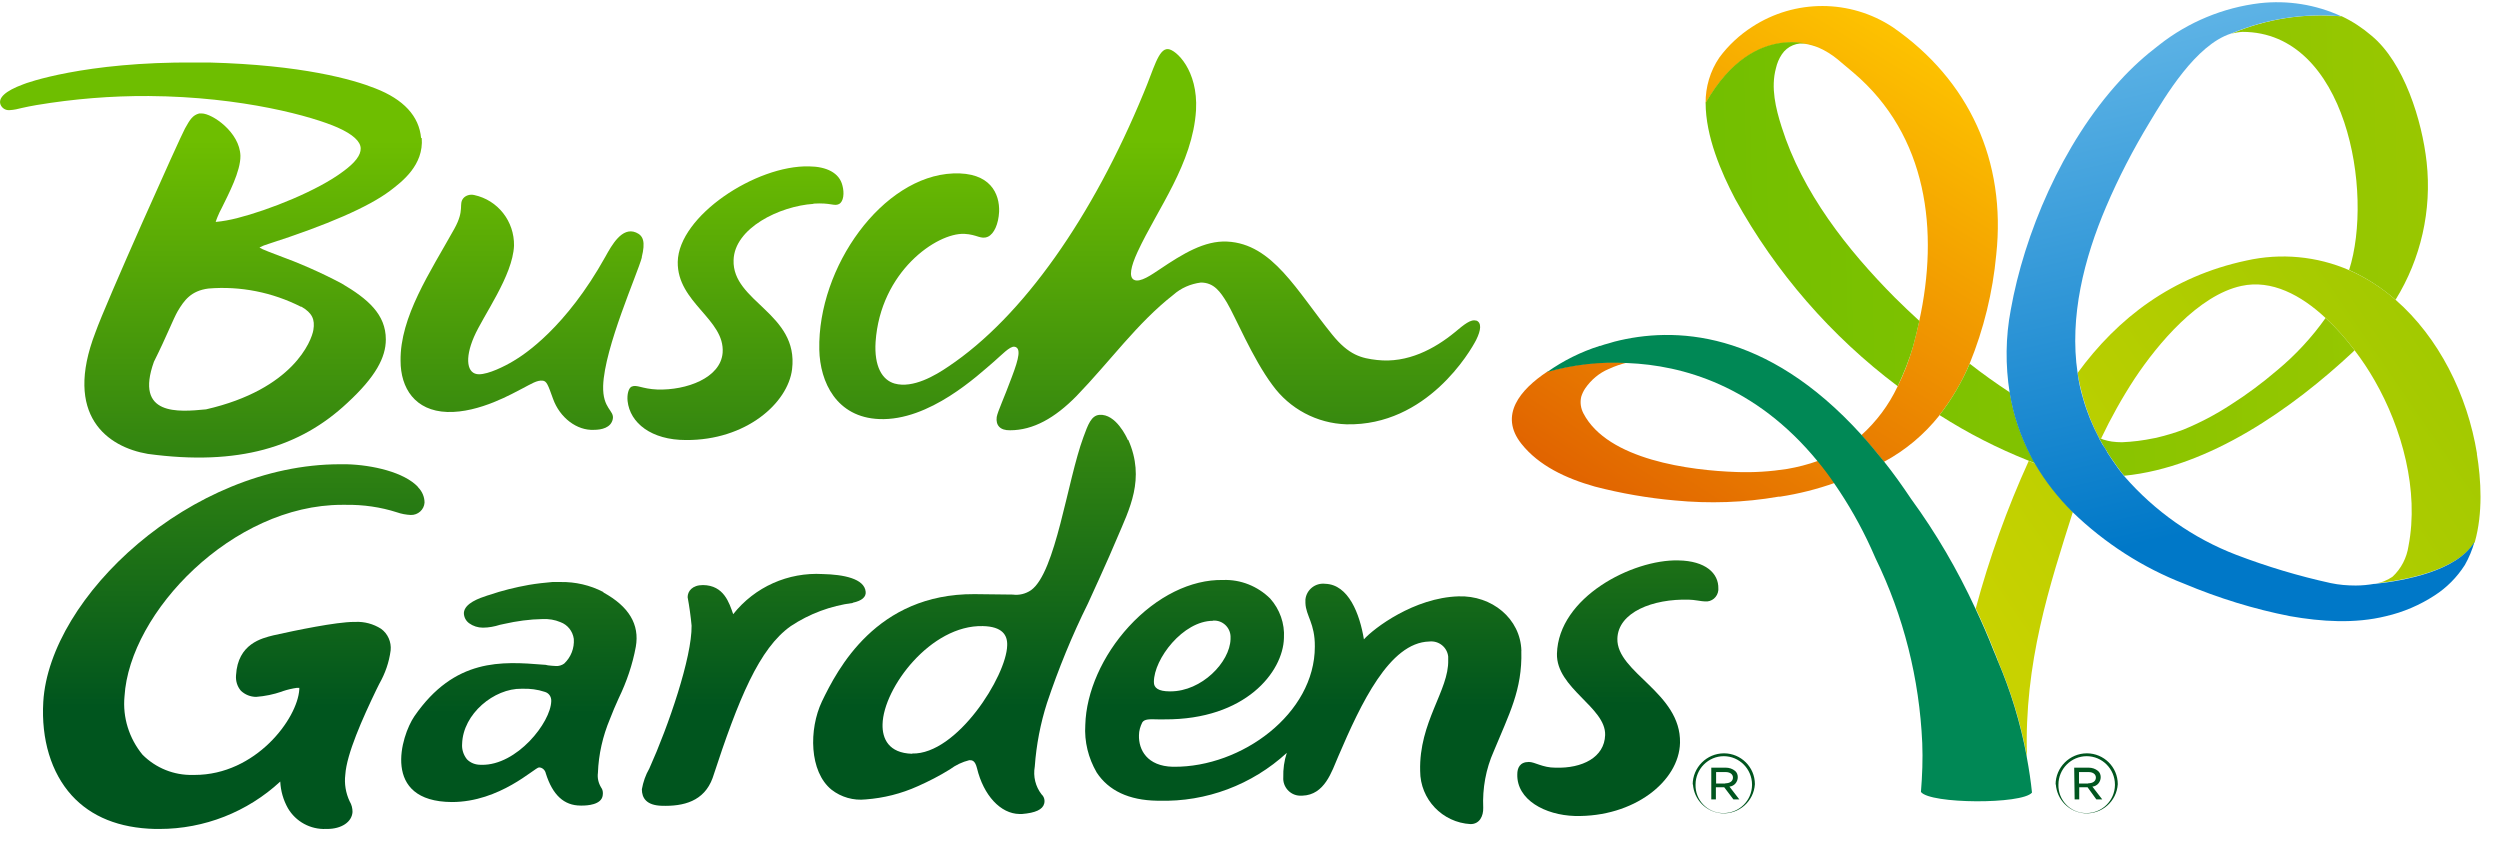 <svg fill="none" height="42" viewBox="0 0 124 42" width="124" xmlns="http://www.w3.org/2000/svg" xmlns:xlink="http://www.w3.org/1999/xlink"><linearGradient id="a"><stop offset="0" stop-color="#00551e"/><stop offset="1" stop-color="#6ebe00"/></linearGradient><linearGradient id="b" gradientUnits="userSpaceOnUse" x1="6.631" x2="6.631" xlink:href="#a" y1="35.057" y2="6.955"/><linearGradient id="c" gradientUnits="userSpaceOnUse" x1="21.858" x2="21.858" xlink:href="#a" y1="35.057" y2="6.954"/><linearGradient id="d" gradientUnits="userSpaceOnUse" x1="32.293" x2="32.293" xlink:href="#a" y1="35.053" y2="6.954"/><linearGradient id="e" gradientUnits="userSpaceOnUse" x1="52.533" x2="52.533" xlink:href="#a" y1="35.062" y2="6.956"/><linearGradient id="f" gradientUnits="userSpaceOnUse" x1="43.957" x2="43.957" xlink:href="#a" y1="35.06" y2="6.954"/><linearGradient id="g" gradientUnits="userSpaceOnUse" x1="75.401" x2="75.401" xlink:href="#a" y1="34.953" y2="7.979"/><linearGradient id="h" gradientUnits="userSpaceOnUse" x1="33.183" x2="33.183" xlink:href="#a" y1="35.057" y2="6.958"/><linearGradient id="i" gradientUnits="userSpaceOnUse" x1="21.679" x2="21.679" xlink:href="#a" y1="35.397" y2="7.298"/><linearGradient id="j" gradientUnits="userSpaceOnUse" x1="7.765" x2="7.765" xlink:href="#a" y1="35.061" y2="6.955"/><linearGradient id="k" gradientUnits="userSpaceOnUse" x1="60.042" x2="60.042" xlink:href="#a" y1="35.058" y2="6.962"/><linearGradient id="l"><stop offset="0" stop-color="#e16400"/><stop offset="1" stop-color="#ffc800"/></linearGradient><linearGradient id="m" gradientUnits="userSpaceOnUse" x1="76.201" x2="90.504" xlink:href="#l" y1="22.609" y2=".279"/><linearGradient id="n" gradientUnits="userSpaceOnUse" x1="78.482" x2="92.296" xlink:href="#l" y1="21.279" y2="-1.362"/><linearGradient id="o"><stop offset="0" stop-color="#6ebe00"/><stop offset="1" stop-color="#c8d200"/></linearGradient><linearGradient id="p" gradientUnits="userSpaceOnUse" x1="147.783" x2="95.882" xlink:href="#o" y1="-8.407" y2="27.238"/><linearGradient id="q" gradientUnits="userSpaceOnUse" x1="147.474" x2="95.57" xlink:href="#o" y1="-8.872" y2="26.773"/><linearGradient id="r" gradientUnits="userSpaceOnUse" x1="103.597" x2="103.765" y1="25.51" y2="25.51"><stop offset="0" stop-color="#085"/><stop offset="1" stop-color="#6ebe00"/></linearGradient><linearGradient id="s"><stop offset=".44" stop-color="#6ebe00"/><stop offset="1" stop-color="#c8d200"/></linearGradient><linearGradient id="t" gradientUnits="userSpaceOnUse" x1="7.595" x2="172.047" xlink:href="#s" y1="9.82" y2="6.255"/><linearGradient id="u" gradientUnits="userSpaceOnUse" x1="7.819" x2="172.255" xlink:href="#s" y1="19.733" y2="16.169"/><linearGradient id="v" gradientUnits="userSpaceOnUse" x1="3.967" x2="168.436" xlink:href="#s" y1="7.682" y2="4.117"/><linearGradient id="w" gradientUnits="userSpaceOnUse" x1="4.213" x2="168.685" xlink:href="#s" y1="19.217" y2="15.652"/><linearGradient id="x" gradientUnits="userSpaceOnUse" x1="101.724" x2="107.41" y1="2.029" y2="26.741"><stop offset="0" stop-color="#5fb4e6"/><stop offset="1" stop-color="#0078c8"/></linearGradient><path d="m20.887 6.852c-.098-1.094-.869-1.925-2.281-2.472-1.097-.437-3.628-1.159-8.234-1.28h-.684c-5.508-.044-8.419 1.028-8.538 1.083-.891.328-1.26.678-1.119 1.017.076.175.261.284.456.262.206-.011.402-.055.608-.109.206-.044.445-.098.717-.142 1.836-.306 3.693-.459 5.562-.448 4.671.033 8.169 1.028 9.375 1.564.76.339 1.13.689 1.141 1.028.011.339-.272.711-.869 1.148-1.26.951-3.672 1.914-5.269 2.319-.348.087-.695.153-1.054.186.022-.077.065-.186.087-.241.065-.153.13-.306.217-.459.337-.689.934-1.815.923-2.581-.033-1.17-1.401-2.1-1.923-2.1h-.12c-.326.087-.456.295-.706.744-.25.448-3.943 8.695-4.443 10.116-1.597 4.134.608 5.687 2.596 6.026 4.508.612 7.561-.339 9.896-2.526 1.412-1.301 1.912-2.264 1.912-3.15 0-1.247-.891-2.012-2.194-2.778-1.032-.547-2.107-1.017-3.194-1.411-.315-.12-.576-.219-.717-.284l-.163-.087c.141-.076.282-.131.434-.175 2.955-.952 4.975-1.837 6.04-2.636.587-.448 1.684-1.269 1.575-2.625zm-5.942 8.356c.543.317.684.634.598 1.159s-.989 2.942-5.323 3.937c-1.369.131-3.552.339-2.585-2.362.652-1.302.945-2.1 1.184-2.515.315-.525.652-1.006 1.521-1.116 1.586-.131 3.172.186 4.595.908z" fill="url(#b)"/><path d="m31.828 12.768c.196-.787.076-1.083-.282-1.236-.695-.295-1.206.634-1.521 1.203-1.955 3.511-4.019 4.856-4.562 5.173-.435.262-1.228.656-1.706.656-.597 0-.717-.766-.25-1.848s1.923-3.03 1.988-4.528c.022-1.214-.804-2.264-1.977-2.515-.196-.044-.402.011-.532.153-.261.317.087.558-.456 1.531-1.195 2.144-2.694 4.364-2.662 6.54 0 1.356.717 2.483 2.314 2.537s3.302-.952 3.737-1.17c.424-.219.717-.416.999-.383.196.022.261.197.511.897.337.941 1.184 1.586 2.031 1.542.369 0 .847-.099.934-.536.087-.438-.511-.492-.478-1.651.065-1.903 1.706-5.556 1.923-6.376z" fill="url(#c)"/><path d="m40.351 10.1c.869-.055 1.021.142 1.26.022s.272-.558.174-.919c-.152-.634-.793-.941-1.651-.951-2.64-.066-6.474 2.461-6.518 4.736-.033 2.023 2.346 2.844 2.227 4.506-.098 1.258-1.803 1.87-3.237 1.826-.782-.033-1.021-.263-1.282-.142-.152.077-.228.394-.196.711.119 1.094 1.184 1.936 2.89 1.936 2.977.022 5.062-1.826 5.269-3.511.337-2.778-2.977-3.336-2.901-5.414.043-1.586 2.281-2.679 3.965-2.789z" fill="url(#d)"/><path d="m73.228 15.908c-.272-.098-.619.197-1.065.569-1.0.82-2.346 1.553-3.867 1.378-.76-.087-1.391-.23-2.227-1.269-1.749-2.155-2.944-4.495-5.204-4.604-1.119-.055-2.194.602-3.346 1.378-.369.241-.978.689-1.282.514-.25-.142-.152-.645.185-1.378.999-2.155 2.737-4.375 2.901-7.032.109-1.99-1-3.008-1.391-3.029-.478-.033-.717 1.028-1.206 2.176-2.52 6.114-5.975 11.09-9.69 13.572-.641.438-1.749 1.094-2.662.842-.619-.175-1.021-.853-.945-2.067.239-3.489 3.031-5.414 4.4-5.359.652.033.815.295 1.173.142.304-.142.521-.623.554-1.236.033-.886-.424-1.979-2.281-1.903-3.498.142-6.724 4.637-6.638 8.738.033 1.619.858 3.357 2.966 3.445 2.498.109 4.932-2.198 5.692-2.844.391-.339.793-.776 1.021-.744.337.055.228.558-.119 1.476-.402 1.094-.706 1.717-.76 2.012-.054.416.174.667.663.656 1.151 0 2.227-.612 3.292-1.695 1.662-1.717 3.009-3.62 4.802-5.02.38-.339.858-.547 1.369-.612.652 0 .967.459 1.293.995.413.689 1.271 2.767 2.249 4.079.858 1.192 2.216 1.914 3.683 1.958 3.987.087 6.149-3.631 6.431-4.189.239-.481.282-.853 0-.962z" fill="url(#e)"/><path d="m55.942 21.824c-.054-.131-.597-1.312-1.412-1.247-.402.033-.565.481-.793 1.105-.804 2.176-1.369 6.704-2.596 7.59-.272.186-.598.263-.912.219l-1.901-.022c-4.867-.022-6.79 3.729-7.561 5.326-.652 1.378-.63 3.478.478 4.375.478.372 1.086.547 1.695.481.891-.066 1.76-.284 2.585-.656.543-.241 1.075-.514 1.586-.831.293-.219.619-.372.967-.459.13 0 .282 0 .38.394.326 1.356 1.173 2.264 2.107 2.275h.13c.663-.055 1.021-.219 1.097-.514.043-.164 0-.339-.13-.459-.304-.394-.424-.886-.337-1.378.076-1.072.282-2.144.608-3.161.565-1.684 1.238-3.336 2.031-4.932 0 0 1.075-2.34 1.423-3.193.63-1.487 1.434-2.975.576-4.921zm-10.7 15.563c-1.162-.033-1.488-.744-1.467-1.466.043-1.804 2.39-4.932 4.975-4.867.967.022 1.228.448 1.206.962-.033 1.509-2.488 5.414-4.715 5.359z" fill="url(#f)"/><path d="m83.243 27.796c-2.27-.055-5.942 1.826-6.018 4.626-.043 1.717 2.433 2.658 2.39 4.036-.033 1.105-1.13 1.662-2.466 1.619-.641 0-1.021-.284-1.315-.284-.456 0-.576.306-.576.613-.033 1.258 1.369 2.023 2.857 2.067 2.922.066 5.171-1.717 5.214-3.631.054-2.483-3.15-3.478-3.107-5.162.033-1.312 1.76-1.99 3.552-1.936.25 0 .63.087.793.087.337.033.63-.219.663-.558 0-.022 0-.055 0-.076.022-.766-.641-1.378-1.977-1.4z" fill="url(#g)"/><path d="m42.297 29.895c.467-.098.663-.295.641-.536-.054-.667-1.119-.864-2.129-.886-1.716-.098-3.368.634-4.443 1.99-.196-.558-.456-1.433-1.499-1.444-.532 0-.76.306-.76.602.087.47.152.941.196 1.411.022 1.564-1.141 4.965-2.097 7.087-.185.317-.304.667-.369 1.028 0 .427.217.798.989.82 1.075.033 2.097-.219 2.52-1.378 1.293-3.959 2.314-6.431 3.878-7.535.923-.613 1.977-1.006 3.074-1.148z" fill="url(#h)"/><path d="m29.916 29.36c-.652-.339-1.38-.503-2.107-.492-.141 0-.272 0-.413 0-.38.033-.782.077-1.162.142-.673.12-1.336.284-1.977.503l-.076.022c-.402.131-1.141.383-1.173.864 0 .208.098.394.261.514.196.142.434.219.684.219.282 0 .576-.055.847-.142l.206-.044c.63-.142 1.26-.23 1.912-.241.304-.011.598.033.88.153.358.131.608.448.663.831.033.459-.141.908-.478 1.225-.119.087-.272.131-.413.12-.13 0-.261-.022-.391-.033-.076-.022-.152-.033-.228-.033-2.053-.164-4.4-.339-6.398 2.559-.663.973-1.651 4.232 1.858 4.254 2.39 0 4.117-1.717 4.324-1.717.163 0 .304.131.337.295.337 1.072.902 1.597 1.727 1.597h.076c.239 0 .967-.033 1.021-.514.022-.142 0-.284-.087-.394-.13-.219-.185-.47-.152-.711.033-.919.239-1.826.598-2.679.13-.339.282-.7.434-1.028.391-.809.684-1.662.847-2.548.196-1.116-.348-2.001-1.597-2.69zm-6.029 8.574h-.043c-.261 0-.5-.087-.684-.273-.174-.219-.261-.492-.239-.765.043-1.498 1.597-2.756 2.944-2.734h.054c.369-.011.739.033 1.097.153.206.055.337.241.326.459-.022 1.061-1.706 3.193-3.454 3.161z" fill="url(#i)"/><path d="m20.734 24.154c-.684-.733-2.26-1.094-3.541-1.127h-.326c-7.42 0-14.405 6.584-14.72 11.779-.109 1.87.391 3.522 1.412 4.648.967 1.061 2.357 1.619 4.128 1.662h.228c2.216 0 4.356-.842 5.986-2.351.022.47.152.919.38 1.323.391.667 1.119 1.061 1.89 1.028h.054c.706 0 1.228-.339 1.26-.842 0-.186-.043-.361-.141-.525-.196-.416-.272-.875-.217-1.323.065-1.028.858-2.8 1.543-4.222l.141-.284c.293-.514.489-1.072.565-1.662.043-.416-.141-.831-.478-1.072-.38-.241-.826-.361-1.271-.339h-.065c-.88 0-2.89.416-4.008.667-.554.142-1.76.405-1.847 1.98-.022.273.054.547.239.765.206.197.478.306.76.306.434-.033.858-.12 1.271-.262l.054-.022c.228-.077.467-.131.695-.164h.119v.077c-.087 1.455-2.162 4.243-5.193 4.243h-.087c-.934.022-1.836-.339-2.499-1.006-.663-.809-.989-1.848-.891-2.887.25-4.189 5.377-9.504 10.787-9.504h.196c.858-.011 1.716.109 2.531.372.217.077.456.12.684.131.358.011.663-.263.684-.613 0-.284-.119-.558-.315-.755z" fill="url(#j)"/><path d="m75.461 32.28c-.043-1.597-1.466-2.756-3.118-2.701-2.205.066-4.204 1.586-4.693 2.133-.206-1.258-.76-2.723-1.923-2.756-.478-.055-.923.284-.978.776v.175c.022.645.478 1.006.467 2.165 0 3.336-3.639 5.982-6.985 5.96h-.065c-1.26-.033-1.695-.831-1.673-1.564 0-.219.065-.437.163-.634.109-.175.369-.164.771-.153h.337c4.009.022 5.877-2.351 5.92-4.036.043-.722-.206-1.422-.684-1.958-.619-.612-1.466-.952-2.336-.919-1.586-.033-3.292.809-4.671 2.308-1.314 1.433-2.118 3.248-2.162 4.878-.054.831.152 1.651.565 2.362.587.897 1.597 1.378 2.998 1.4h.098c2.336.066 4.606-.787 6.333-2.373-.13.394-.185.809-.174 1.214-.033.47.337.886.804.908h.141c1.108-.033 1.456-1.192 1.782-1.947 1.13-2.636 2.542-5.643 4.508-5.698.467-.055.891.273.945.744v.175c.043 1.498-1.456 3.073-1.391 5.501 0 1.411 1.108 2.559 2.498 2.636.456 0 .641-.405.63-.809-.043-.963.13-1.925.521-2.8.75-1.826 1.423-3.04 1.369-4.976zm-15.306-1.498h.033c.445-.022.826.328.847.776v.142c-.033 1.148-1.434 2.592-2.977 2.592h-.043c-.543 0-.793-.164-.782-.47 0-1.137 1.445-3.03 2.933-3.03z" fill="url(#k)"/><path d="m90.16 22.864c-.489.175-.999.306-1.51.394-.837.131-1.684.186-2.531.153-2.26-.076-6.377-.591-7.582-2.909-.13-.252-.174-.536-.109-.82.043-.142.109-.284.196-.415.293-.427.695-.766 1.162-.963.304-.142.63-.252.956-.328-1.347-.076-2.705.087-3.998.459-1.336.886-2.412 2.155-1.282 3.576.858 1.083 2.205 1.717 3.639 2.122 1.304.339 2.629.569 3.976.689 1.706.164 3.433.109 5.128-.186h.076c.934-.142 1.847-.372 2.737-.689-.272-.405-.565-.776-.836-1.115z" fill="url(#m)"/><path d="m96.189 20.6c.608-.776 1.119-1.641 1.499-2.548.706-1.728 1.151-3.554 1.325-5.414.5-4.637-1.336-8.662-5.127-11.287-2.118-1.4-4.856-1.4-6.974-.022-.63.405-1.184.919-1.629 1.52-.456.667-.695 1.466-.684 2.275 2.433-4.254 5.616-2.756 5.616-2.756.326.142.641.339.923.569.119.098.239.197.337.284.098.087.304.252.456.383 3.683 3.128 4.247 7.863 3.259 12.336-.098.426-.196.853-.315 1.28-.196.678-.445 1.334-.76 1.958-.434.919-1.043 1.728-1.792 2.406.369.405.75.853 1.119 1.323 1.065-.569 1.999-1.356 2.748-2.297z" fill="url(#n)"/><path d="m122.861 22.514c-.478-2.953-1.912-5.785-4.03-7.634-.684-.602-1.466-1.105-2.303-1.476-1.608-.7-3.4-.864-5.106-.481-3.693.787-6.376 2.844-8.375 5.578.065.416.163.82.271 1.225.196.689.457 1.345.783 1.98l.108.055c.489-1.028 1.043-2.023 1.673-2.986 1.141-1.717 3.161-4.134 5.291-4.593 1.499-.328 2.965.459 4.171 1.586.532.492 1.01 1.028 1.445 1.608.358.47.695.973.988 1.487 1.369 2.384 2.216 5.479 1.684 8.224-.087.58-.358 1.116-.793 1.52-.271.186-.576.306-.891.339 1.521-.164 4.107-.645 4.976-2.067.402-1.433.315-3.062.097-4.386z" fill="url(#p)"/><path d="m99.082 32.739c.663 1.542 1.152 3.15 1.456 4.801-.152-4.67 1.13-8.52 2.281-12.162-.717-.711-1.347-1.509-1.857-2.384-.109-.044-.228-.076-.337-.131-1.075 2.362-1.955 4.812-2.629 7.317.315.667.63 1.378.923 2.133.065.153.119.284.174.438z" fill="url(#q)"/><path d="m100.525 37.529c-.304-1.651-.793-3.259-1.456-4.801-.054-.142-.109-.284-.174-.426-.293-.755-.608-1.466-.923-2.133-.88-1.903-1.944-3.729-3.183-5.425-.445-.667-.891-1.29-1.347-1.859-.38-.47-.75-.919-1.119-1.323-4.736-5.228-9.31-5.37-12.254-4.615l-.293.087c-.141.033-.272.077-.391.12h-.033c-.934.295-1.814.733-2.618 1.302 1.293-.372 2.651-.525 3.998-.448 2.705.109 6.333 1.105 9.418 4.867.282.339.565.711.837 1.116.695 1.006 1.304 2.078 1.814 3.193.076.164.152.339.228.514 1.391 2.854 2.173 5.971 2.314 9.154.033.809 0 1.63-.065 2.428.445.602 5.019.623 5.508.033-.055-.547-.142-1.137-.261-1.772z" fill="url(#r)"/><path d="m93.984 14.759c-2.357-2.373-4.595-5.217-5.616-8.465-.293-.919-.543-1.947-.282-2.909.054-.241.152-.481.293-.689.272-.416.771-.612 1.26-.525.196.033.391.087.576.175 0 0-3.183-1.498-5.616 2.756 0 1.662.771 3.445 1.466 4.768 2.01 3.642 4.758 6.803 8.06 9.285.304-.634.565-1.29.76-1.958.119-.426.217-.853.315-1.28-.413-.383-.826-.766-1.228-1.17z" fill="url(#t)"/><path d="m100.729 22.589c-.51-.973-.869-2.034-1.043-3.128-.684-.448-1.347-.919-1.988-1.422-.391.908-.891 1.772-1.499 2.548 1.401.897 2.879 1.651 4.422 2.264.119.055.228.087.336.131-.087-.131-.152-.263-.228-.394z" fill="url(#u)"/><path d="m110.759 1.635s-.055.022-.087.033c.185-.044.369-.077.554-.087 5.171 0 6.518 7.984 5.29 11.812.837.372 1.608.875 2.303 1.476 1.26-2.034 1.804-4.44 1.543-6.824-.228-2.067-1.119-4.943-2.738-6.278-.445-.383-.945-.711-1.477-.962h-.076c-1.814-.153-3.628.131-5.312.831z" fill="url(#v)"/><path d="m115.353 15.766c-.685.973-1.51 1.859-2.423 2.614-.717.612-1.477 1.181-2.27 1.684-.75.492-1.543.908-2.368 1.247-.435.164-.891.295-1.347.405l-.12.022c-.521.109-1.043.175-1.575.197-.163 0-.337-.011-.5-.033-.141-.022-.282-.055-.423-.099l-.109-.044-.109-.055v.022l.066.109.108.197c.065.12.141.241.217.339v.022c.087.131.163.263.261.394l.131.186.152.219c.097.142.206.273.315.405 4.225-.416 8.364-3.357 11.33-6.125.033-.033.065-.066.098-.098-.424-.569-.902-1.105-1.423-1.586z" fill="url(#w)"/><path d="m117.789 28.955c-.315.055-.63.087-.945.087-.413 0-.825-.033-1.238-.12-1.597-.35-3.161-.82-4.682-1.4-2.14-.82-4.052-2.166-5.562-3.904-.109-.131-.218-.273-.315-.405l-.152-.219-.131-.186c-.087-.131-.174-.263-.26-.394v-.022c-.077-.12-.142-.241-.218-.339l-.108-.197-.066-.109s0-.011 0-.022c-.336-.634-.608-1.302-.803-2.001-.12-.405-.207-.809-.261-1.225-.413-2.789.326-5.687 1.412-8.235.619-1.455 1.347-2.854 2.162-4.2.782-1.301 2.281-3.828 4.03-4.397 0 0 .054-.022.087-.033 1.684-.7 3.509-.984 5.323-.831h.054c-1.26-.58-2.65-.798-4.03-.645-1.814.219-3.541.93-4.986 2.067-.706.536-1.358 1.126-1.956 1.783-2.878 3.139-4.747 7.634-5.409 11.352-.261 1.367-.272 2.756-.054 4.134.174 1.094.533 2.144 1.043 3.128.065.142.141.262.217.394.511.875 1.141 1.673 1.858 2.384 1.597 1.542 3.476 2.756 5.54 3.554 1.695.711 3.455 1.258 5.247 1.608 1.554.274 3.216.383 4.758 0 .858-.197 1.673-.547 2.412-1.028.597-.383 1.108-.897 1.499-1.509.206-.361.369-.755.478-1.148-.858 1.444-3.455 1.925-4.975 2.089z" fill="url(#x)"/><g fill="#00551e"><path d="m83.957 38.918c0-.853.695-1.553 1.554-1.553.836 0 1.532.678 1.532 1.531-.054.853-.793 1.498-1.64 1.444-.771-.055-1.38-.667-1.434-1.444zm2.944 0c0-.776-.63-1.411-1.401-1.411s-1.401.634-1.401 1.411c-.022.755.576 1.389 1.336 1.411h.054c.771 0 1.401-.613 1.412-1.389 0 0 0-.011 0-.022zm-2.01-.842h.706c.174 0 .337.055.467.164.087.076.13.186.13.306 0 .241-.174.448-.413.47l.489.634h-.293l-.456-.602h-.413v.602h-.228v-1.575zm.684.776c.217 0 .38-.098.38-.284 0-.164-.141-.274-.369-.274h-.467v.569h.456z"/><path d="m101.957 38.918c0-.853.695-1.553 1.553-1.553.837 0 1.532.678 1.532 1.531-.054.853-.793 1.498-1.64 1.444-.771-.055-1.38-.667-1.434-1.444zm2.944 0c0-.776-.63-1.411-1.401-1.411-.772 0-1.402.634-1.402 1.411-.021.755.576 1.389 1.336 1.411h.055c.771 0 1.401-.613 1.412-1.389 0 0 0-.011 0-.022zm-2.01-.842h.706c.174 0 .337.055.467.164.087.076.131.186.131.306 0 .241-.174.448-.413.47l.489.634h-.293l-.435-.602h-.413v.602h-.228l-.022-1.575zm.685.776c.217 0 .38-.098.38-.284 0-.164-.141-.274-.369-.274h-.468v.569h.457z"/></g></svg>
